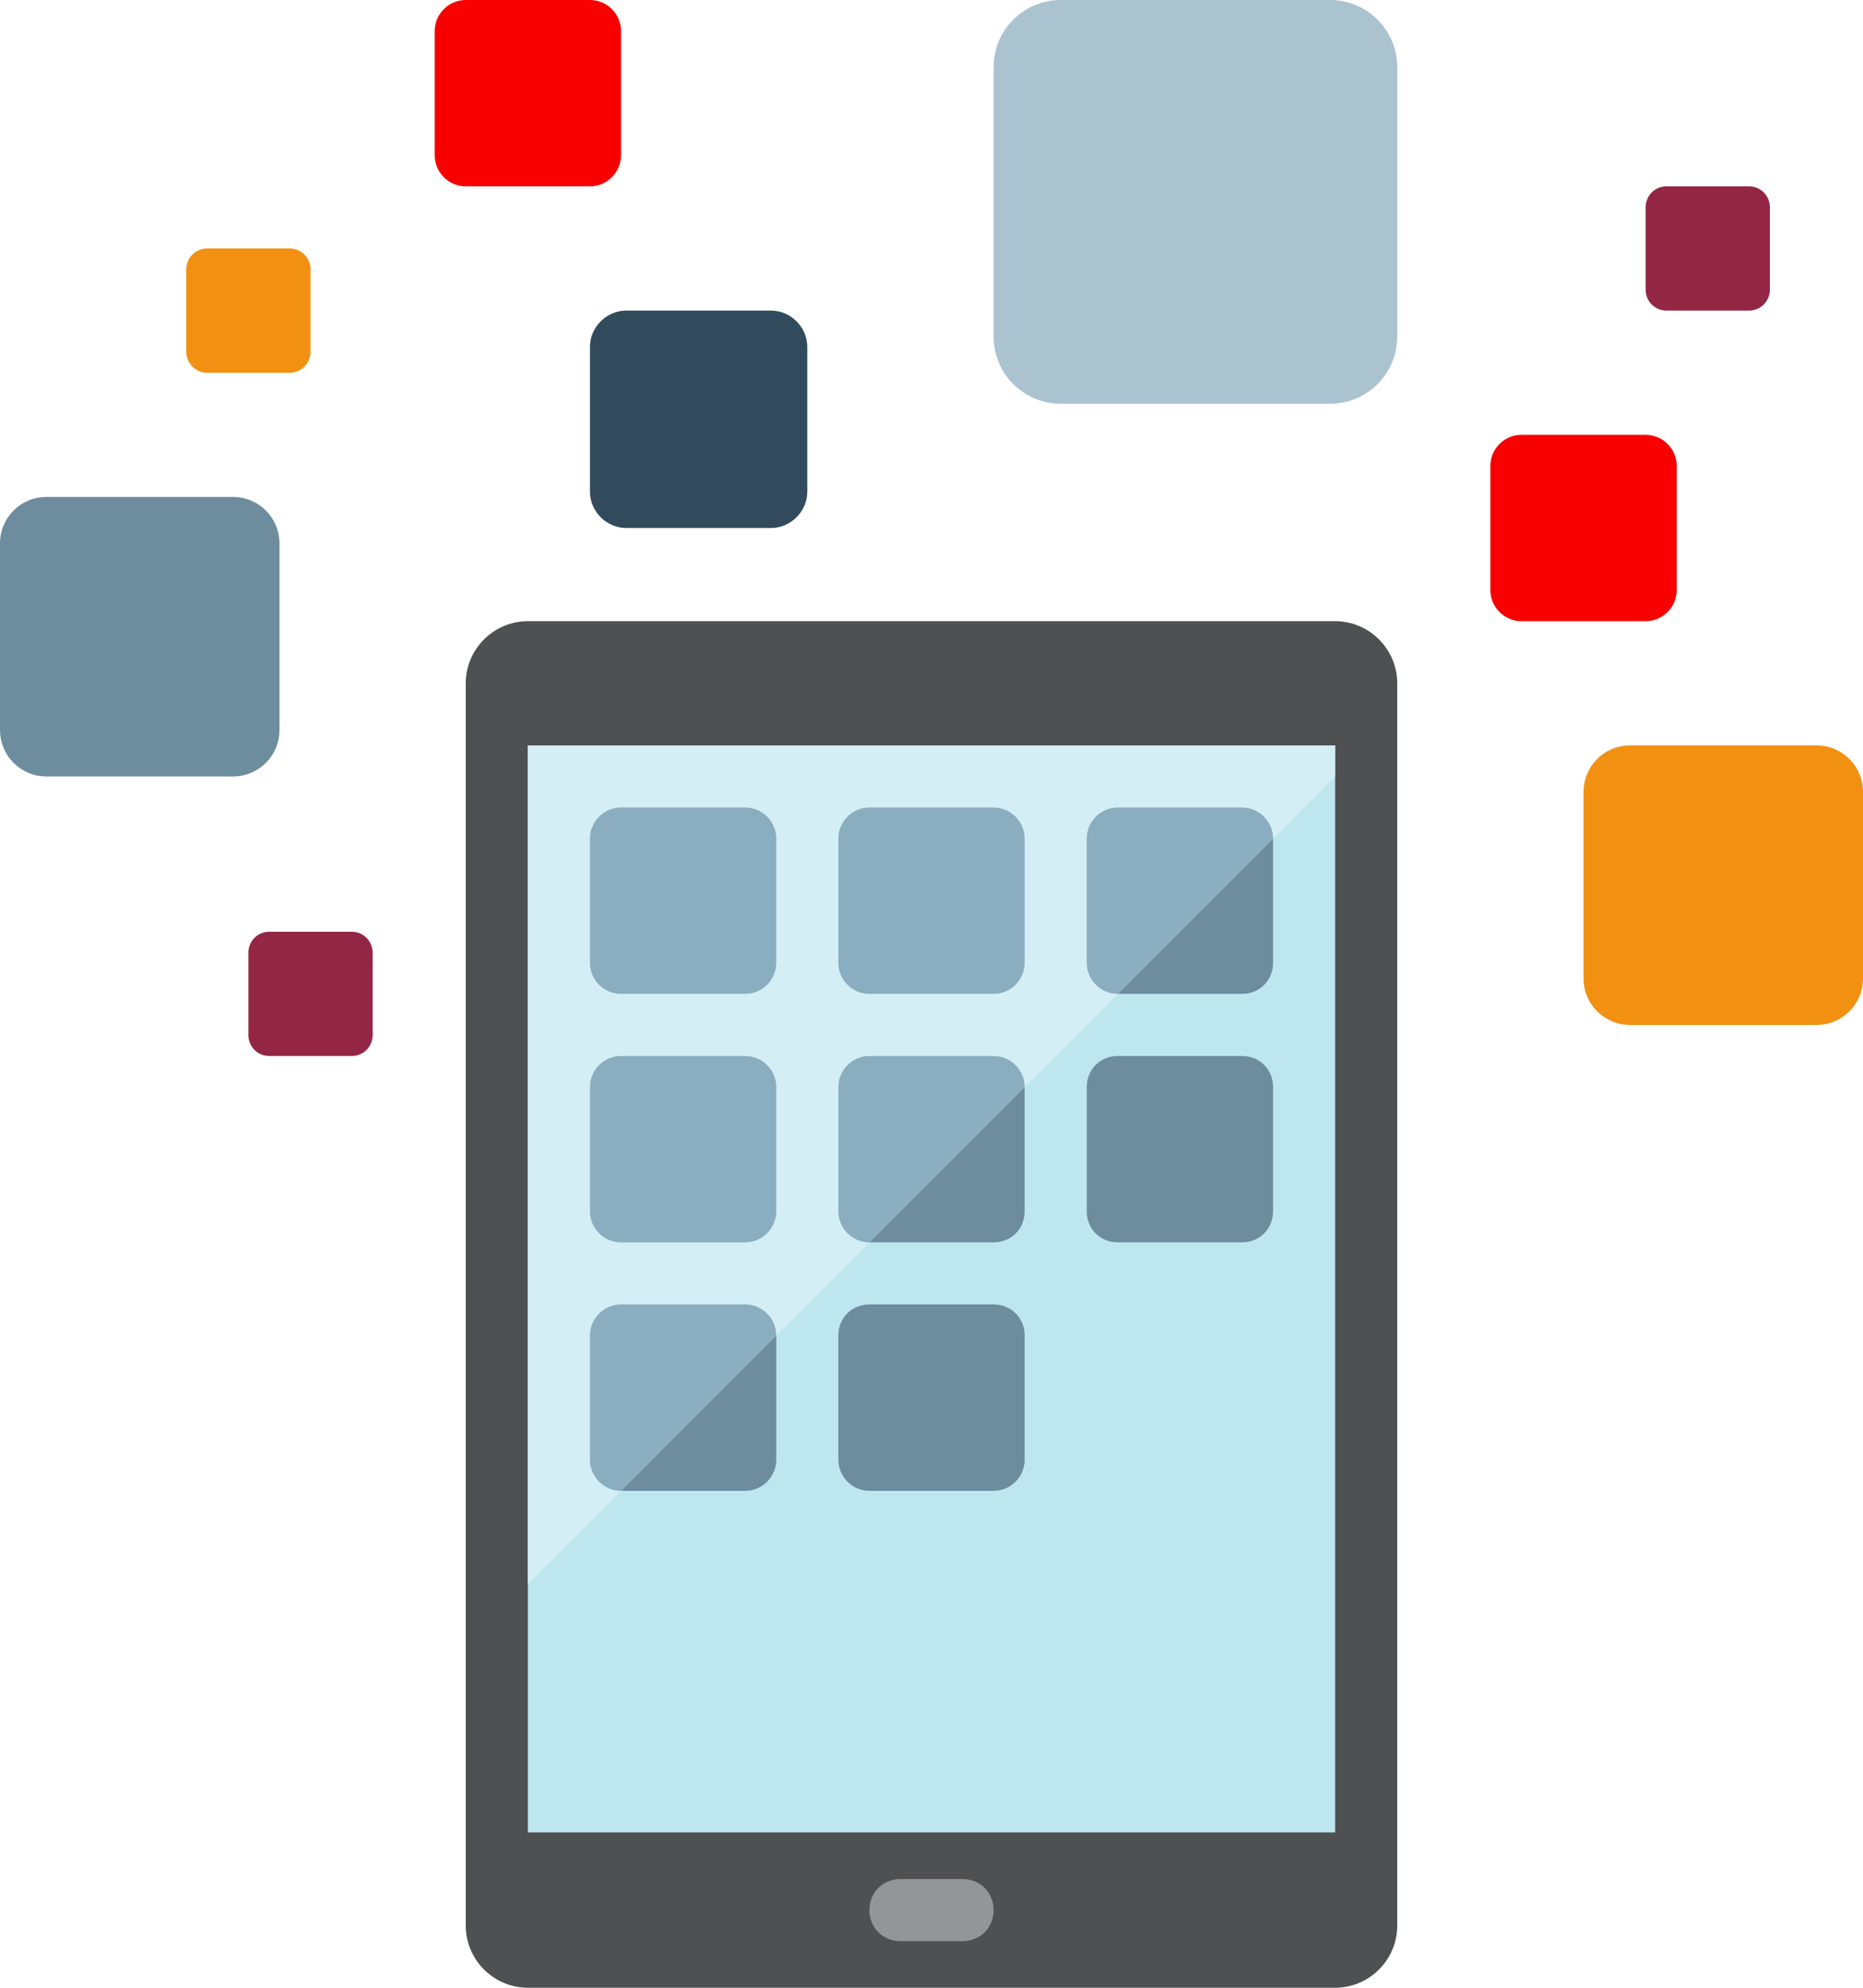 <?xml version="1.0" encoding="utf-8"?>
<!-- Generator: Adobe Illustrator 22.0.1, SVG Export Plug-In . SVG Version: 6.00 Build 0)  -->
<svg version="1.1" id="tablet" xmlns="http://www.w3.org/2000/svg" xmlns:xlink="http://www.w3.org/1999/xlink" x="0px" y="0px"
	 viewBox="0 0 180 192" style="enable-background:new 0 0 180 192;" xml:space="preserve">
<style type="text/css">
	.st0{fill:#AAC3CF;}
	.st1{fill:#324B5C;}
	.st2{fill:#F80000;}
	.st3{fill:#942645;}
	.st4{fill:#F29111;}
	.st5{fill:#6D8C9E;}
	.st6{fill:#4E5052;}
	.st7{fill:#939699;}
	.st8{fill:#BDE6EE;}
	.st9{fill:#D3EEF4;}
	.st10{fill:#8AADBF;}
</style>
<g>
	<g>
		<g id="squares">
			<path class="st0" d="M135,32.5c0,3.6-2.9,6.5-6.5,6.5h-26c-3.6,0-6.5-2.9-6.5-6.5v-26c0-3.6,2.9-6.5,6.5-6.5h26
				c3.6,0,6.5,2.9,6.5,6.5V32.5z"/>
			<path class="st1" d="M78,47.5c0,1.9-1.6,3.5-3.5,3.5h-14c-1.9,0-3.5-1.6-3.5-3.5v-14c0-1.9,1.6-3.5,3.5-3.5h14
				c1.9,0,3.5,1.6,3.5,3.5V47.5z"/>
			<path class="st2" d="M162,57c0,1.7-1.4,3-3,3h-12c-1.6,0-3-1.3-3-3V45c0-1.7,1.4-3,3-3h12c1.6,0,3,1.3,3,3V57z"/>
			<path class="st2" d="M60,15c0,1.6-1.3,3-3,3H45c-1.7,0-3-1.4-3-3V3c0-1.6,1.3-3,3-3h12c1.7,0,3,1.4,3,3V15z"/>
			<path class="st3" d="M36,100c0,1.1-0.9,2-2,2h-8c-1.1,0-2-0.9-2-2v-8c0-1.1,0.9-2,2-2h8c1.1,0,2,0.9,2,2V100z"/>
			<path class="st3" d="M171,28c0,1.1-0.9,2-2,2h-8c-1.1,0-2-0.9-2-2v-8c0-1.1,0.9-2,2-2h8c1.1,0,2,0.9,2,2V28z"/>
			<path class="st4" d="M30,34c0,1.1-0.9,2-2,2h-8c-1.1,0-2-0.9-2-2v-8c0-1.1,0.9-2,2-2h8c1.1,0,2,0.9,2,2V34z"/>
			<path class="st5" d="M27,70.5c0,2.5-2,4.5-4.5,4.5h-18C2,75,0,73,0,70.5v-18C0,50,2,48,4.5,48h18c2.5,0,4.5,2,4.5,4.5V70.5z"/>
			<g>
				<path class="st4" d="M180,94.5c0,2.5-2,4.5-4.5,4.5h-18c-2.5,0-4.5-2-4.5-4.5v-18c0-2.5,2-4.5,4.5-4.5h18c2.5,0,4.5,2,4.5,4.5
					V94.5z"/>
			</g>
		</g>
		<g>
			<g>
				<path class="st6" d="M51,192c-3.3,0-6-2.7-6-6V66c0-3.3,2.7-6,6-6h78c3.3,0,6,2.7,6,6v120c0,3.3-2.7,6-6,6H51z"/>
				<g>
					<path class="st7" d="M84,184.5c0-1.7,1.3-3,3-3h6c1.7,0,3,1.3,3,3s-1.3,3-3,3h-6C85.3,187.5,84,186.2,84,184.5z"/>
				</g>
			</g>
			<g>
				
					<rect x="37.5" y="85.5" transform="matrix(-8.990160e-11 1 -1 -8.990160e-11 214.5 34.5)" class="st8" width="105" height="78"/>
			</g>
			<g>
				<g>
					<path class="st5" d="M75,93c0,1.7-1.3,3-3,3H60c-1.7,0-3-1.3-3-3V81c0-1.7,1.3-3,3-3h12c1.7,0,3,1.3,3,3V93z"/>
				</g>
				<g>
					<path class="st5" d="M99,93c0,1.7-1.3,3-3,3H84c-1.7,0-3-1.3-3-3V81c0-1.7,1.3-3,3-3h12c1.7,0,3,1.3,3,3V93z"/>
				</g>
				<g>
					<path class="st5" d="M123,93c0,1.7-1.3,3-3,3h-12c-1.7,0-3-1.3-3-3V81c0-1.7,1.3-3,3-3h12c1.7,0,3,1.3,3,3V93z"/>
				</g>
				<g>
					<path class="st5" d="M75,117c0,1.7-1.3,3-3,3H60c-1.7,0-3-1.3-3-3v-12c0-1.7,1.3-3,3-3h12c1.7,0,3,1.3,3,3V117z"/>
				</g>
				<g>
					<path class="st5" d="M99,117c0,1.7-1.3,3-3,3H84c-1.7,0-3-1.3-3-3v-12c0-1.7,1.3-3,3-3h12c1.7,0,3,1.3,3,3V117z"/>
				</g>
				<g>
					<path class="st5" d="M123,117c0,1.7-1.3,3-3,3h-12c-1.7,0-3-1.3-3-3v-12c0-1.7,1.3-3,3-3h12c1.7,0,3,1.3,3,3V117z"/>
				</g>
				<g>
					<path class="st5" d="M75,141c0,1.6-1.3,3-3,3H60c-1.7,0-3-1.4-3-3v-12c0-1.7,1.3-3,3-3h12c1.7,0,3,1.3,3,3V141z"/>
				</g>
				<g>
					<path class="st5" d="M99,141c0,1.6-1.3,3-3,3H84c-1.7,0-3-1.4-3-3v-12c0-1.7,1.3-3,3-3h12c1.7,0,3,1.3,3,3V141z"/>
				</g>
			</g>
			<polygon class="st9" points="51,81 51,72 129,72 129,75 51,153 			"/>
			<g>
				<path class="st10" d="M72,102H60c-1.7,0-3,1.4-3,3v12c0,1.6,1.3,3,3,3h12c1.7,0,3-1.4,3-3v-12C75,103.4,73.7,102,72,102z"/>
				<path class="st10" d="M72,78H60c-1.7,0-3,1.4-3,3v12c0,1.6,1.3,3,3,3h12c1.7,0,3-1.4,3-3V81C75,79.4,73.7,78,72,78z"/>
				<path class="st10" d="M96,78H84c-1.7,0-3,1.4-3,3v12c0,1.6,1.3,3,3,3h12c1.7,0,3-1.4,3-3V81C99,79.4,97.7,78,96,78z"/>
				<path class="st10" d="M120,78h-12c-1.7,0-3,1.4-3,3v12c0,1.6,1.3,3,3,3l15-15C123,79.4,121.7,78,120,78z"/>
				<path class="st10" d="M72,126H60c-1.7,0-3,1.4-3,3v12c0,1.6,1.3,3,3,3l15-15C75,127.4,73.7,126,72,126z"/>
				<path class="st10" d="M96,102H84c-1.7,0-3,1.4-3,3v12c0,1.6,1.3,3,3,3l15-15C99,103.4,97.7,102,96,102z"/>
			</g>
		</g>
	</g>
</g>
</svg>
